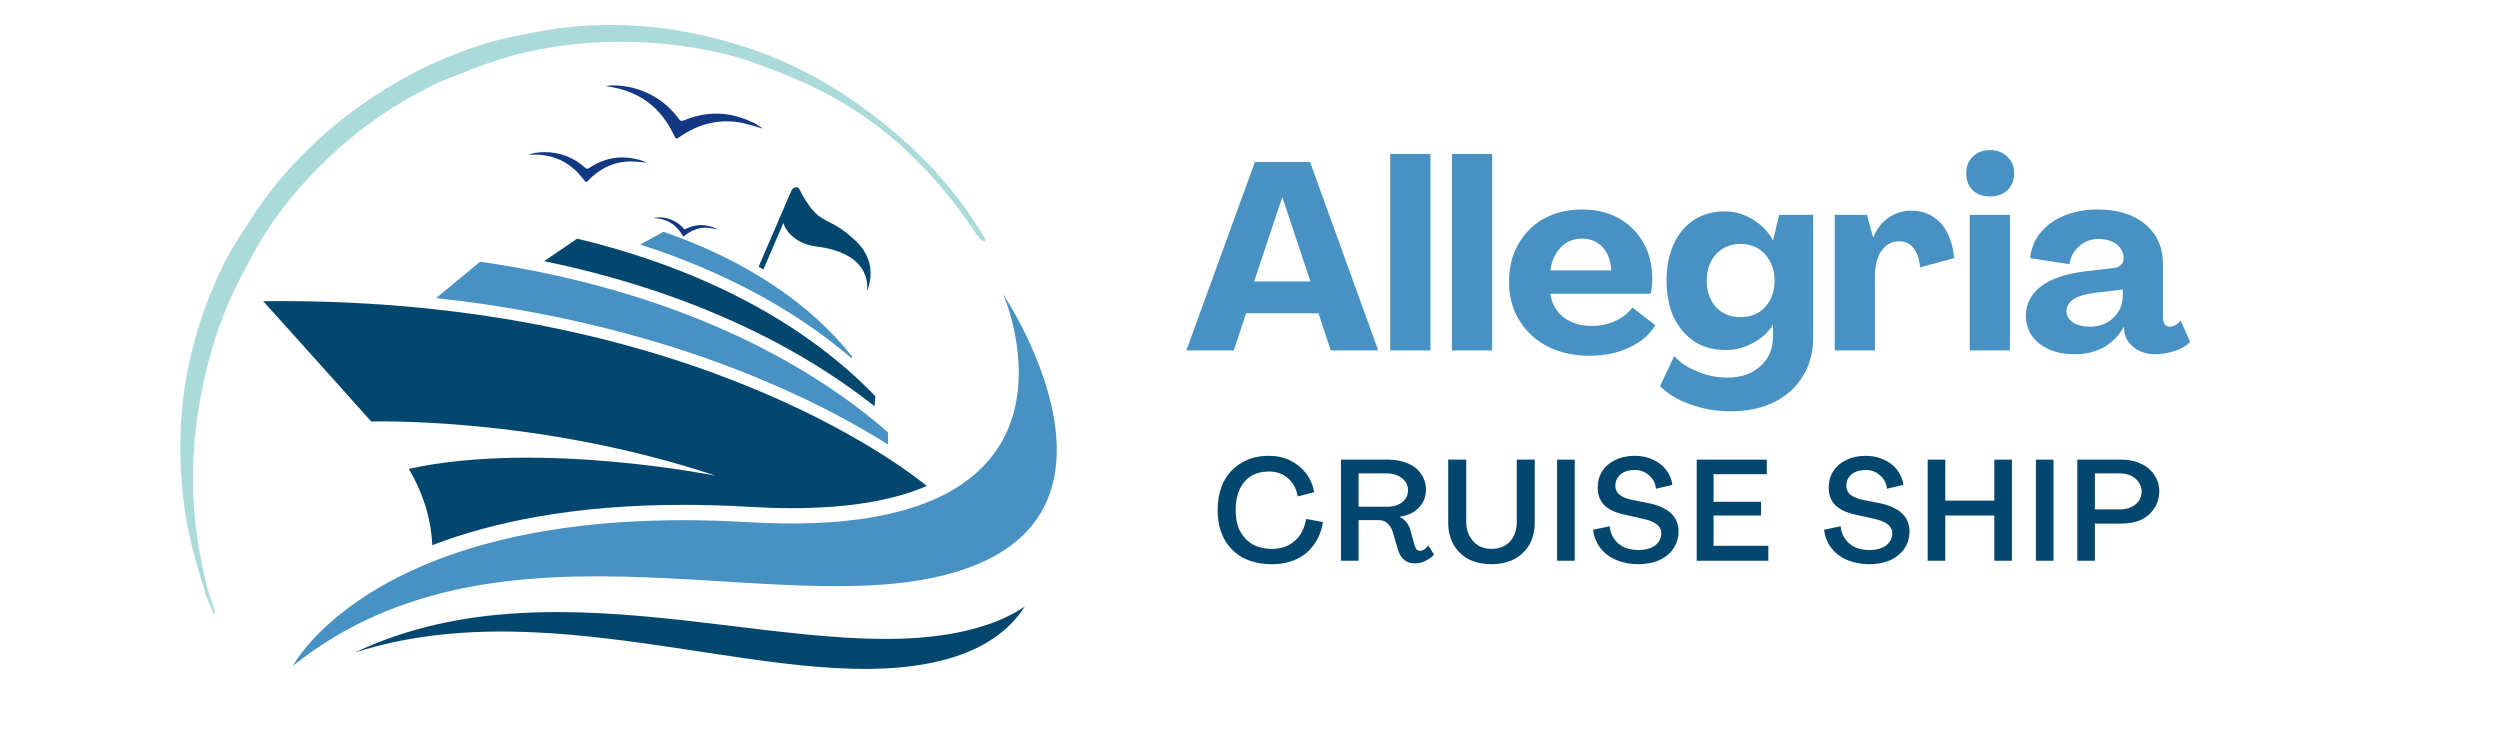 <svg xmlns="http://www.w3.org/2000/svg" xmlns:xlink="http://www.w3.org/1999/xlink" width="136" viewBox="0 0 102 30" height="40" preserveAspectRatio="xMidYMid meet"><defs><clipPath id="3789fcf84f"><path d="M 7 1 L 41 1 L 41 26 L 7 26 Z M 7 1 "></path></clipPath><clipPath id="a7e3b0a7be"><path d="M 1.645 9.93 L 33.863 -5.133 L 40.934 9.988 L 8.715 25.051 Z M 1.645 9.93 "></path></clipPath><clipPath id="018d4f9c2e"><path d="M 8.766 25.152 L 40.98 10.094 L 33.91 -5.031 L 1.695 10.031 Z M 8.766 25.152 "></path></clipPath><clipPath id="0dd47e4a01"><path d="M 21 3 L 32 3 L 32 10 L 21 10 Z M 21 3 "></path></clipPath><clipPath id="db6ec8b5ae"><path d="M 22.164 2.91 L 31.449 4.578 L 30.422 10.293 L 21.137 8.625 Z M 22.164 2.91 "></path></clipPath><clipPath id="39ed675b4f"><path d="M 22.164 2.91 L 31.449 4.578 L 30.422 10.293 L 21.137 8.625 Z M 22.164 2.91 "></path></clipPath><clipPath id="3bf6664a03"><path d="M 30 7.613 L 36 7.613 L 36 12 L 30 12 Z M 30 7.613 "></path></clipPath><clipPath id="293c4e16f8"><path d="M 10.734 12 L 38 12 L 38 23 L 10.734 23 Z M 10.734 12 "></path></clipPath></defs><g id="dfc3f2e148"><g clip-rule="nonzero" clip-path="url(#3789fcf84f)"><g clip-rule="nonzero" clip-path="url(#a7e3b0a7be)"><g clip-rule="nonzero" clip-path="url(#018d4f9c2e)"><path style=" stroke:none;fill-rule:nonzero;fill:#abdada;fill-opacity:1;" d="M 8.801 25.133 C 8.777 25.035 8.758 24.934 8.73 24.84 C 8.617 24.465 8.48 24.094 8.391 23.715 C 8.273 23.219 8.176 22.719 8.094 22.219 C 7.891 21.035 7.836 19.84 7.895 18.641 C 7.941 17.648 8.082 16.668 8.285 15.691 C 8.434 14.977 8.625 14.273 8.855 13.582 C 9.176 12.637 9.578 11.734 10.059 10.863 C 10.234 10.543 10.398 10.219 10.586 9.902 C 10.758 9.613 10.938 9.328 11.133 9.051 C 11.816 8.07 12.609 7.184 13.48 6.363 C 14.387 5.516 15.371 4.766 16.445 4.137 C 17.043 3.789 17.652 3.449 18.301 3.195 C 18.988 2.93 19.672 2.648 20.371 2.43 C 21.277 2.141 22.207 1.953 23.152 1.836 C 24.715 1.645 26.273 1.664 27.828 1.875 C 28.859 2.016 29.879 2.238 30.859 2.594 C 31.434 2.805 32.004 3.027 32.566 3.27 C 33.41 3.629 34.215 4.07 34.984 4.57 C 36.227 5.379 37.309 6.375 38.281 7.496 C 38.855 8.156 39.379 8.855 39.859 9.586 C 39.938 9.707 40.027 9.812 40.207 9.855 C 40.191 9.789 40.191 9.746 40.172 9.711 C 39.539 8.641 38.793 7.656 37.938 6.754 C 37.148 5.922 36.277 5.18 35.355 4.5 C 34.527 3.883 33.648 3.34 32.727 2.871 C 31.613 2.309 30.453 1.891 29.246 1.582 C 28.035 1.27 26.805 1.074 25.555 1.031 C 24.48 0.996 23.406 1.043 22.344 1.223 C 21.691 1.332 21.043 1.457 20.402 1.613 C 19.68 1.789 18.977 2.035 18.289 2.32 C 17.445 2.672 16.625 3.078 15.844 3.559 C 14.656 4.281 13.562 5.117 12.57 6.09 C 11.711 6.934 10.941 7.848 10.289 8.859 C 9.938 9.402 9.574 9.941 9.266 10.508 C 9 10.996 8.781 11.516 8.57 12.031 C 8.242 12.828 7.992 13.648 7.789 14.488 C 7.504 15.672 7.371 16.875 7.359 18.09 C 7.348 19.105 7.426 20.113 7.586 21.113 C 7.66 21.559 7.758 22.004 7.871 22.441 C 7.98 22.891 8.121 23.328 8.25 23.77 C 8.305 23.949 8.348 24.129 8.414 24.305 C 8.52 24.586 8.641 24.863 8.758 25.141 C 8.77 25.137 8.785 25.137 8.801 25.133 Z M 8.801 25.133 "></path></g></g></g><g clip-rule="nonzero" clip-path="url(#0dd47e4a01)"><g clip-rule="nonzero" clip-path="url(#db6ec8b5ae)"><g clip-rule="nonzero" clip-path="url(#39ed675b4f)"><path style=" stroke:none;fill-rule:nonzero;fill:#123884;fill-opacity:1;" d="M 30.793 5.027 C 30.891 5.109 31.023 5.148 31.113 5.25 C 30.918 5.188 30.723 5.125 30.527 5.074 C 29.5 4.793 28.566 5 27.703 5.605 C 27.613 5.672 27.562 5.66 27.52 5.559 C 27.484 5.48 27.441 5.402 27.402 5.328 C 26.832 4.242 25.922 3.668 24.715 3.516 C 24.91 3.465 25.293 3.473 25.633 3.543 C 26.492 3.715 27.18 4.152 27.699 4.855 C 27.762 4.941 27.809 4.949 27.906 4.91 C 28.84 4.523 29.77 4.543 30.688 4.984 C 30.723 4.996 30.758 5.012 30.793 5.027 Z M 31.121 5.25 L 31.113 5.25 Z M 26.375 6.641 L 26.375 6.637 Z M 26.031 6.508 C 25.312 6.324 24.648 6.445 24.035 6.855 C 23.969 6.898 23.938 6.898 23.879 6.848 C 23.406 6.422 22.855 6.207 22.215 6.207 C 21.961 6.207 21.684 6.254 21.551 6.316 C 22.438 6.254 23.168 6.531 23.734 7.227 C 23.773 7.273 23.812 7.324 23.852 7.375 C 23.895 7.441 23.934 7.441 23.988 7.379 C 24.516 6.824 25.156 6.539 25.93 6.594 C 26.078 6.602 26.227 6.621 26.375 6.637 C 26.293 6.578 26.195 6.57 26.113 6.523 C 26.082 6.52 26.059 6.516 26.031 6.508 Z M 29.09 9.273 C 28.707 9.133 28.34 9.156 27.98 9.34 C 27.941 9.359 27.926 9.359 27.895 9.328 C 27.676 9.07 27.367 8.91 27.031 8.875 C 26.895 8.863 26.742 8.871 26.664 8.898 C 27.148 8.914 27.531 9.113 27.797 9.523 C 27.812 9.555 27.832 9.582 27.852 9.613 C 27.871 9.652 27.891 9.652 27.926 9.625 C 28.246 9.355 28.613 9.238 29.027 9.312 C 29.109 9.328 29.188 9.348 29.27 9.363 C 29.23 9.324 29.176 9.316 29.133 9.285 C 29.113 9.285 29.102 9.277 29.09 9.273 Z M 29.266 9.367 Z M 29.266 9.367 "></path></g></g></g><g clip-rule="nonzero" clip-path="url(#3bf6664a03)"><path style=" stroke:none;fill-rule:nonzero;fill:#03466e;fill-opacity:1;" d="M 34.93 9.844 C 33.691 8.66 33.453 9.367 32.582 7.66 C 32.469 7.609 32.336 7.664 32.289 7.777 L 30.953 10.879 C 31.02 10.918 31.082 10.957 31.148 10.996 L 31.961 9.098 C 31.961 9.098 32.172 9.914 33.324 10.059 C 35.688 10.359 35.371 11.875 35.371 11.875 C 35.371 11.875 35.914 10.789 34.93 9.844 "></path></g><path style=" stroke:none;fill-rule:nonzero;fill:#4892c3;fill-opacity:1;" d="M 26.121 9.977 L 27.07 9.457 C 30.461 10.629 33.086 12.414 34.762 14.543 L 34.746 14.617 C 32.445 12.645 29.52 11.07 26.121 9.977 "></path><path style=" stroke:none;fill-rule:nonzero;fill:#03466e;fill-opacity:1;" d="M 22.199 10.656 L 23.547 9.738 C 28.754 10.984 32.914 13.254 35.715 16.168 L 35.68 16.574 C 32.137 13.777 27.535 11.758 22.199 10.656 "></path><path style=" stroke:none;fill-rule:nonzero;fill:#4892c3;fill-opacity:1;" d="M 31.406 15.629 C 28.355 14.316 23.777 12.816 17.793 12.16 L 19.594 10.676 C 26.535 11.691 32.23 14.16 36.23 17.637 L 36.23 18.137 C 35.121 17.434 33.516 16.531 31.406 15.629 "></path><g clip-rule="nonzero" clip-path="url(#293c4e16f8)"><path style=" stroke:none;fill-rule:nonzero;fill:#03466e;fill-opacity:1;" d="M 32.297 20.734 L 32.293 20.734 C 31.75 20.734 31.176 20.715 30.586 20.68 C 29.664 20.625 28.754 20.598 27.879 20.598 C 23.406 20.598 20.082 21.305 17.637 22.242 C 17.582 21.074 17.219 20.043 16.68 19.129 C 22.016 17.957 29.215 19.414 29.215 19.414 C 21.906 16.977 15.145 17.199 15.145 17.199 C 13.508 15.359 10.738 12.289 10.738 12.289 C 28.758 12.074 37.797 19.82 37.812 19.828 C 36.422 20.43 34.582 20.734 32.297 20.734 "></path></g><path style=" stroke:none;fill-rule:nonzero;fill:#4892c3;fill-opacity:1;" d="M 11.953 27.164 C 11.953 27.164 15.457 20.414 30.547 21.305 C 45.418 22.18 40.93 12.008 40.93 12.008 C 40.93 12.008 46.656 20.508 39.574 23.141 C 32.492 25.773 20.562 20.27 11.953 27.164 "></path><path style=" stroke:none;fill-rule:nonzero;fill:#03466e;fill-opacity:1;" d="M 40.035 25.566 C 33.398 27.598 23.09 22.527 14.473 26.625 C 22.859 23.922 32.27 28.625 38.598 26.902 C 40.199 26.465 41.207 25.688 41.812 24.746 C 41.328 25.074 40.742 25.352 40.035 25.566 "></path><g style="fill:#4892c3;fill-opacity:1;"><g transform="translate(48.356, 14.297)"><path style="stroke:none" d="M 0.047 0 L 2.844 -7.688 L 5.094 -7.688 L 7.875 0 L 5.938 0 L 5.438 -1.516 L 2.484 -1.516 L 1.984 0 Z M 2.812 -2.812 L 5.109 -2.812 L 3.969 -6.234 L 3.953 -6.234 Z M 2.812 -2.812 "></path></g></g><g style="fill:#4892c3;fill-opacity:1;"><g transform="translate(56.284, 14.297)"><path style="stroke:none" d="M 0.438 0 L 0.438 -8.016 L 2.078 -8.016 L 2.078 0 Z M 0.438 0 "></path></g></g><g style="fill:#4892c3;fill-opacity:1;"><g transform="translate(58.801, 14.297)"><path style="stroke:none" d="M 0.438 0 L 0.438 -8.016 L 2.078 -8.016 L 2.078 0 Z M 0.438 0 "></path></g></g><g style="fill:#4892c3;fill-opacity:1;"><g transform="translate(61.318, 14.297)"><path style="stroke:none" d="M 3.547 0.219 C 2.898 0.219 2.328 0.094 1.828 -0.156 C 1.336 -0.414 0.953 -0.77 0.672 -1.219 C 0.391 -1.676 0.25 -2.203 0.25 -2.797 C 0.25 -3.379 0.375 -3.891 0.625 -4.328 C 0.875 -4.773 1.223 -5.125 1.672 -5.375 C 2.117 -5.625 2.641 -5.75 3.234 -5.75 C 3.805 -5.75 4.305 -5.629 4.734 -5.391 C 5.16 -5.148 5.492 -4.816 5.734 -4.391 C 5.973 -3.973 6.094 -3.488 6.094 -2.938 C 6.094 -2.832 6.086 -2.723 6.078 -2.609 C 6.066 -2.492 6.051 -2.395 6.031 -2.312 L 1.938 -2.312 C 1.988 -1.914 2.164 -1.598 2.469 -1.359 C 2.781 -1.117 3.16 -1 3.609 -1 C 3.961 -1 4.289 -1.066 4.594 -1.203 C 4.895 -1.348 5.125 -1.531 5.281 -1.75 L 6.219 -1.031 C 6 -0.656 5.648 -0.352 5.172 -0.125 C 4.691 0.102 4.148 0.219 3.547 0.219 Z M 1.938 -3.266 L 4.422 -3.266 C 4.398 -3.672 4.281 -3.988 4.062 -4.219 C 3.844 -4.445 3.566 -4.562 3.234 -4.562 C 2.879 -4.562 2.586 -4.441 2.359 -4.203 C 2.129 -3.961 1.988 -3.648 1.938 -3.266 Z M 1.938 -3.266 "></path></g></g><g style="fill:#4892c3;fill-opacity:1;"><g transform="translate(67.745, 14.297)"><path style="stroke:none" d="M 2.859 2.484 C 2.297 2.484 1.75 2.391 1.219 2.203 C 0.695 2.016 0.285 1.766 -0.016 1.453 L 0.562 0.234 C 0.801 0.492 1.113 0.703 1.5 0.859 C 1.895 1.023 2.301 1.109 2.719 1.109 C 3.289 1.109 3.742 0.953 4.078 0.641 C 4.422 0.336 4.594 -0.07 4.594 -0.594 L 4.594 -1.031 L 4.578 -1.031 C 4.391 -0.727 4.117 -0.484 3.766 -0.297 C 3.422 -0.109 3.055 -0.016 2.672 -0.016 C 2.18 -0.016 1.754 -0.129 1.391 -0.359 C 1.035 -0.598 0.754 -0.926 0.547 -1.344 C 0.348 -1.77 0.25 -2.27 0.25 -2.844 C 0.25 -3.414 0.348 -3.914 0.547 -4.344 C 0.742 -4.77 1.02 -5.098 1.375 -5.328 C 1.727 -5.555 2.145 -5.672 2.625 -5.672 C 3.031 -5.672 3.41 -5.562 3.766 -5.344 C 4.129 -5.125 4.406 -4.836 4.594 -4.484 L 4.844 -5.531 L 6.234 -5.531 L 6.234 -0.547 C 6.234 0.066 6.094 0.598 5.812 1.047 C 5.539 1.504 5.148 1.859 4.641 2.109 C 4.141 2.359 3.547 2.484 2.859 2.484 Z M 3.266 -1.359 C 3.68 -1.359 4.016 -1.492 4.266 -1.766 C 4.523 -2.047 4.656 -2.406 4.656 -2.844 C 4.656 -3.281 4.523 -3.641 4.266 -3.922 C 4.016 -4.203 3.68 -4.344 3.266 -4.344 C 2.859 -4.344 2.523 -4.203 2.266 -3.922 C 2.016 -3.648 1.891 -3.289 1.891 -2.844 C 1.891 -2.406 2.016 -2.047 2.266 -1.766 C 2.523 -1.492 2.859 -1.359 3.266 -1.359 Z M 3.266 -1.359 "></path></g></g><g style="fill:#4892c3;fill-opacity:1;"><g transform="translate(74.42, 14.297)"><path style="stroke:none" d="M 3.562 -5.703 C 4.039 -5.703 4.438 -5.535 4.75 -5.203 C 5.062 -4.867 5.25 -4.391 5.312 -3.766 L 3.922 -3.391 C 3.891 -3.723 3.801 -3.984 3.656 -4.172 C 3.508 -4.359 3.316 -4.453 3.078 -4.453 C 2.766 -4.453 2.52 -4.32 2.344 -4.062 C 2.164 -3.812 2.078 -3.461 2.078 -3.016 L 2.078 0 L 0.438 0 L 0.438 -5.531 L 1.75 -5.531 L 2 -4.625 L 2.016 -4.625 C 2.16 -4.969 2.367 -5.234 2.641 -5.422 C 2.922 -5.609 3.227 -5.703 3.562 -5.703 Z M 3.562 -5.703 "></path></g></g><g style="fill:#4892c3;fill-opacity:1;"><g transform="translate(79.896, 14.297)"><path style="stroke:none" d="M 1.297 -6.281 C 1.004 -6.281 0.77 -6.363 0.594 -6.531 C 0.414 -6.707 0.328 -6.938 0.328 -7.219 C 0.328 -7.508 0.414 -7.738 0.594 -7.906 C 0.77 -8.082 1.004 -8.172 1.297 -8.172 C 1.586 -8.172 1.82 -8.082 2 -7.906 C 2.188 -7.738 2.281 -7.508 2.281 -7.219 C 2.281 -6.938 2.188 -6.707 2 -6.531 C 1.82 -6.363 1.586 -6.281 1.297 -6.281 Z M 0.469 0 L 0.469 -5.531 L 2.109 -5.531 L 2.109 0 Z M 0.469 0 "></path></g></g><g style="fill:#4892c3;fill-opacity:1;"><g transform="translate(82.5, 14.297)"><path style="stroke:none" d="M 2.141 0.156 C 1.566 0.156 1.094 0.016 0.719 -0.266 C 0.344 -0.555 0.156 -0.941 0.156 -1.422 C 0.156 -1.891 0.359 -2.285 0.766 -2.609 C 1.18 -2.93 1.805 -3.141 2.641 -3.234 L 3.703 -3.359 C 3.828 -3.367 3.93 -3.406 4.016 -3.469 C 4.098 -3.539 4.141 -3.633 4.141 -3.75 C 4.141 -3.988 4.047 -4.18 3.859 -4.328 C 3.672 -4.473 3.426 -4.547 3.125 -4.547 C 2.801 -4.547 2.531 -4.441 2.312 -4.234 C 2.094 -4.035 1.969 -3.797 1.938 -3.516 L 0.328 -3.766 C 0.367 -4.148 0.504 -4.488 0.734 -4.781 C 0.973 -5.082 1.289 -5.316 1.688 -5.484 C 2.094 -5.66 2.562 -5.75 3.094 -5.75 C 3.906 -5.75 4.551 -5.547 5.031 -5.141 C 5.508 -4.742 5.75 -4.203 5.75 -3.516 L 5.75 -1.375 C 5.75 -1.102 5.844 -0.969 6.031 -0.969 C 6.188 -0.969 6.332 -1.051 6.469 -1.219 L 6.859 -0.344 C 6.691 -0.176 6.473 -0.051 6.203 0.031 C 5.941 0.113 5.688 0.156 5.438 0.156 C 5.102 0.156 4.816 0.066 4.578 -0.109 C 4.348 -0.285 4.211 -0.5 4.172 -0.75 L 4.156 -0.953 L 4.141 -0.953 C 3.961 -0.617 3.703 -0.348 3.359 -0.141 C 3.016 0.055 2.609 0.156 2.141 0.156 Z M 2.766 -0.969 C 3.148 -0.969 3.469 -1.086 3.719 -1.328 C 3.977 -1.566 4.109 -1.875 4.109 -2.25 L 4.109 -2.484 L 3.047 -2.359 C 2.586 -2.305 2.266 -2.211 2.078 -2.078 C 1.898 -1.941 1.812 -1.785 1.812 -1.609 C 1.812 -1.422 1.898 -1.266 2.078 -1.141 C 2.266 -1.023 2.492 -0.969 2.766 -0.969 Z M 2.766 -0.969 "></path></g></g><g style="fill:#03466e;fill-opacity:1;"><g transform="translate(49.493, 22.878)"><path style="stroke:none" d="M 2.406 0.141 C 1.945 0.141 1.551 0.051 1.219 -0.125 C 0.895 -0.301 0.641 -0.555 0.453 -0.891 C 0.273 -1.223 0.188 -1.613 0.188 -2.062 C 0.188 -2.508 0.27 -2.898 0.438 -3.234 C 0.613 -3.566 0.859 -3.82 1.172 -4 C 1.484 -4.188 1.852 -4.281 2.281 -4.281 C 2.602 -4.281 2.891 -4.219 3.141 -4.094 C 3.398 -3.969 3.613 -3.797 3.781 -3.578 C 3.957 -3.359 4.07 -3.098 4.125 -2.797 L 3.453 -2.625 C 3.398 -2.938 3.27 -3.18 3.062 -3.359 C 2.852 -3.547 2.594 -3.641 2.281 -3.641 C 2 -3.641 1.754 -3.578 1.547 -3.453 C 1.348 -3.328 1.191 -3.145 1.078 -2.906 C 0.973 -2.664 0.922 -2.383 0.922 -2.062 C 0.922 -1.738 0.977 -1.457 1.094 -1.219 C 1.219 -0.988 1.391 -0.805 1.609 -0.672 C 1.836 -0.547 2.102 -0.484 2.406 -0.484 C 2.656 -0.484 2.875 -0.531 3.062 -0.625 C 3.258 -0.727 3.422 -0.867 3.547 -1.047 C 3.672 -1.234 3.754 -1.453 3.797 -1.703 L 4.484 -1.578 C 4.43 -1.234 4.312 -0.93 4.125 -0.672 C 3.945 -0.41 3.707 -0.207 3.406 -0.062 C 3.113 0.07 2.781 0.141 2.406 0.141 Z M 2.406 0.141 "></path></g></g><g style="fill:#03466e;fill-opacity:1;"><g transform="translate(54.368, 22.878)"><path style="stroke:none" d="M 3.375 0.109 C 3.188 0.109 3.035 0.062 2.922 -0.031 C 2.805 -0.133 2.723 -0.27 2.672 -0.438 L 2.453 -1.188 C 2.41 -1.32 2.344 -1.43 2.25 -1.516 C 2.156 -1.609 2.039 -1.656 1.906 -1.656 L 1.062 -1.656 L 1.062 0 L 0.344 0 L 0.344 -4.125 L 2.281 -4.125 C 2.582 -4.125 2.848 -4.07 3.078 -3.969 C 3.305 -3.875 3.484 -3.734 3.609 -3.547 C 3.742 -3.359 3.812 -3.145 3.812 -2.906 C 3.812 -2.625 3.719 -2.379 3.531 -2.172 C 3.344 -1.973 3.082 -1.848 2.75 -1.797 L 2.75 -1.781 C 2.863 -1.727 2.953 -1.656 3.016 -1.562 C 3.086 -1.477 3.141 -1.379 3.172 -1.266 L 3.344 -0.641 C 3.363 -0.578 3.391 -0.52 3.422 -0.469 C 3.461 -0.426 3.516 -0.406 3.578 -0.406 C 3.641 -0.406 3.695 -0.426 3.75 -0.469 C 3.812 -0.508 3.863 -0.562 3.906 -0.625 L 4.141 -0.25 C 4.047 -0.145 3.93 -0.062 3.797 0 C 3.672 0.07 3.531 0.109 3.375 0.109 Z M 1.062 -2.203 L 2.219 -2.203 C 2.477 -2.203 2.688 -2.266 2.844 -2.391 C 3 -2.516 3.078 -2.676 3.078 -2.875 C 3.078 -3.07 3 -3.234 2.844 -3.359 C 2.688 -3.492 2.477 -3.562 2.219 -3.562 L 1.062 -3.562 Z M 1.062 -2.203 "></path></g></g><g style="fill:#03466e;fill-opacity:1;"><g transform="translate(58.806, 22.878)"><path style="stroke:none" d="M 2.047 0.141 C 1.691 0.141 1.379 0.07 1.109 -0.062 C 0.848 -0.207 0.645 -0.406 0.5 -0.656 C 0.352 -0.914 0.281 -1.219 0.281 -1.562 L 0.281 -4.125 L 1.016 -4.125 L 1.016 -1.578 C 1.016 -1.379 1.055 -1.195 1.141 -1.031 C 1.223 -0.863 1.344 -0.727 1.5 -0.625 C 1.656 -0.531 1.836 -0.484 2.047 -0.484 C 2.359 -0.484 2.609 -0.582 2.797 -0.781 C 2.984 -0.988 3.078 -1.254 3.078 -1.578 L 3.078 -4.125 L 3.812 -4.125 L 3.812 -1.562 C 3.812 -1.219 3.738 -0.914 3.594 -0.656 C 3.445 -0.406 3.238 -0.207 2.969 -0.062 C 2.707 0.07 2.398 0.141 2.047 0.141 Z M 2.047 0.141 "></path></g></g><g style="fill:#03466e;fill-opacity:1;"><g transform="translate(63.186, 22.878)"><path style="stroke:none" d="M 0.344 0 L 0.344 -4.125 L 1.062 -4.125 L 1.062 0 Z M 0.344 0 "></path></g></g><g style="fill:#03466e;fill-opacity:1;"><g transform="translate(64.875, 22.878)"><path style="stroke:none" d="M 1.953 0.141 C 1.629 0.141 1.332 0.082 1.062 -0.031 C 0.801 -0.145 0.586 -0.305 0.422 -0.516 C 0.254 -0.734 0.156 -0.984 0.125 -1.266 L 0.797 -1.406 C 0.816 -1.207 0.879 -1.035 0.984 -0.891 C 1.086 -0.742 1.223 -0.629 1.391 -0.547 C 1.566 -0.473 1.758 -0.438 1.969 -0.438 C 2.258 -0.438 2.488 -0.5 2.656 -0.625 C 2.82 -0.758 2.906 -0.922 2.906 -1.109 C 2.906 -1.266 2.844 -1.391 2.719 -1.484 C 2.594 -1.586 2.395 -1.664 2.125 -1.719 L 1.5 -1.859 C 1.094 -1.941 0.789 -2.07 0.594 -2.25 C 0.406 -2.438 0.312 -2.68 0.312 -2.984 C 0.312 -3.242 0.375 -3.469 0.5 -3.656 C 0.625 -3.852 0.801 -4.004 1.031 -4.109 C 1.258 -4.223 1.523 -4.281 1.828 -4.281 C 2.098 -4.281 2.344 -4.227 2.562 -4.125 C 2.781 -4.031 2.957 -3.895 3.094 -3.719 C 3.238 -3.539 3.328 -3.332 3.359 -3.094 L 2.688 -2.938 C 2.664 -3.164 2.57 -3.348 2.406 -3.484 C 2.25 -3.629 2.055 -3.703 1.828 -3.703 C 1.578 -3.703 1.379 -3.641 1.234 -3.516 C 1.098 -3.391 1.031 -3.238 1.031 -3.062 C 1.031 -2.914 1.082 -2.797 1.188 -2.703 C 1.301 -2.609 1.473 -2.535 1.703 -2.484 L 2.344 -2.359 C 3.188 -2.191 3.609 -1.805 3.609 -1.203 C 3.609 -0.93 3.535 -0.691 3.391 -0.484 C 3.254 -0.285 3.062 -0.129 2.812 -0.016 C 2.57 0.086 2.285 0.141 1.953 0.141 Z M 1.953 0.141 "></path></g></g><g style="fill:#03466e;fill-opacity:1;"><g transform="translate(68.882, 22.878)"><path style="stroke:none" d="M 0.344 0 L 0.344 -4.125 L 3.203 -4.125 L 3.203 -3.531 L 1.031 -3.531 L 1.031 -2.406 L 2.969 -2.406 L 2.969 -1.844 L 1.031 -1.844 L 1.031 -0.609 L 3.266 -0.609 L 3.266 0 Z M 0.344 0 "></path></g></g><g style="fill:#03466e;fill-opacity:1;"><g transform="translate(72.563, 22.878)"><path style="stroke:none" d=""></path></g></g><g style="fill:#03466e;fill-opacity:1;"><g transform="translate(74.299, 22.878)"><path style="stroke:none" d="M 1.953 0.141 C 1.629 0.141 1.332 0.082 1.062 -0.031 C 0.801 -0.145 0.586 -0.305 0.422 -0.516 C 0.254 -0.734 0.156 -0.984 0.125 -1.266 L 0.797 -1.406 C 0.816 -1.207 0.879 -1.035 0.984 -0.891 C 1.086 -0.742 1.223 -0.629 1.391 -0.547 C 1.566 -0.473 1.758 -0.438 1.969 -0.438 C 2.258 -0.438 2.488 -0.5 2.656 -0.625 C 2.82 -0.758 2.906 -0.922 2.906 -1.109 C 2.906 -1.266 2.844 -1.391 2.719 -1.484 C 2.594 -1.586 2.395 -1.664 2.125 -1.719 L 1.5 -1.859 C 1.094 -1.941 0.789 -2.07 0.594 -2.25 C 0.406 -2.438 0.312 -2.68 0.312 -2.984 C 0.312 -3.242 0.375 -3.469 0.5 -3.656 C 0.625 -3.852 0.801 -4.004 1.031 -4.109 C 1.258 -4.223 1.523 -4.281 1.828 -4.281 C 2.098 -4.281 2.344 -4.227 2.562 -4.125 C 2.781 -4.031 2.957 -3.895 3.094 -3.719 C 3.238 -3.539 3.328 -3.332 3.359 -3.094 L 2.688 -2.938 C 2.664 -3.164 2.57 -3.348 2.406 -3.484 C 2.25 -3.629 2.055 -3.703 1.828 -3.703 C 1.578 -3.703 1.379 -3.641 1.234 -3.516 C 1.098 -3.391 1.031 -3.238 1.031 -3.062 C 1.031 -2.914 1.082 -2.797 1.188 -2.703 C 1.301 -2.609 1.473 -2.535 1.703 -2.484 L 2.344 -2.359 C 3.188 -2.191 3.609 -1.805 3.609 -1.203 C 3.609 -0.93 3.535 -0.691 3.391 -0.484 C 3.254 -0.285 3.062 -0.129 2.812 -0.016 C 2.57 0.086 2.285 0.141 1.953 0.141 Z M 1.953 0.141 "></path></g></g><g style="fill:#03466e;fill-opacity:1;"><g transform="translate(78.306, 22.878)"><path style="stroke:none" d="M 0.344 0 L 0.344 -4.125 L 1.062 -4.125 L 1.062 -2.453 L 3.062 -2.453 L 3.062 -4.125 L 3.781 -4.125 L 3.781 0 L 3.062 0 L 3.062 -1.844 L 1.062 -1.844 L 1.062 0 Z M 0.344 0 "></path></g></g><g style="fill:#03466e;fill-opacity:1;"><g transform="translate(82.721, 22.878)"><path style="stroke:none" d="M 0.344 0 L 0.344 -4.125 L 1.062 -4.125 L 1.062 0 Z M 0.344 0 "></path></g></g><g style="fill:#03466e;fill-opacity:1;"><g transform="translate(84.41, 22.878)"><path style="stroke:none" d="M 0.344 0 L 0.344 -4.125 L 2.156 -4.125 C 2.457 -4.125 2.723 -4.066 2.953 -3.953 C 3.18 -3.848 3.359 -3.695 3.484 -3.5 C 3.617 -3.312 3.688 -3.086 3.688 -2.828 C 3.688 -2.566 3.617 -2.336 3.484 -2.141 C 3.359 -1.941 3.18 -1.785 2.953 -1.672 C 2.723 -1.566 2.453 -1.516 2.141 -1.516 L 1.062 -1.516 L 1.062 0 Z M 1.062 -2.094 L 2.078 -2.094 C 2.336 -2.094 2.551 -2.16 2.719 -2.297 C 2.883 -2.43 2.969 -2.609 2.969 -2.828 C 2.969 -3.035 2.883 -3.207 2.719 -3.344 C 2.562 -3.488 2.348 -3.562 2.078 -3.562 L 1.062 -3.562 Z M 1.062 -2.094 "></path></g></g></g></svg>